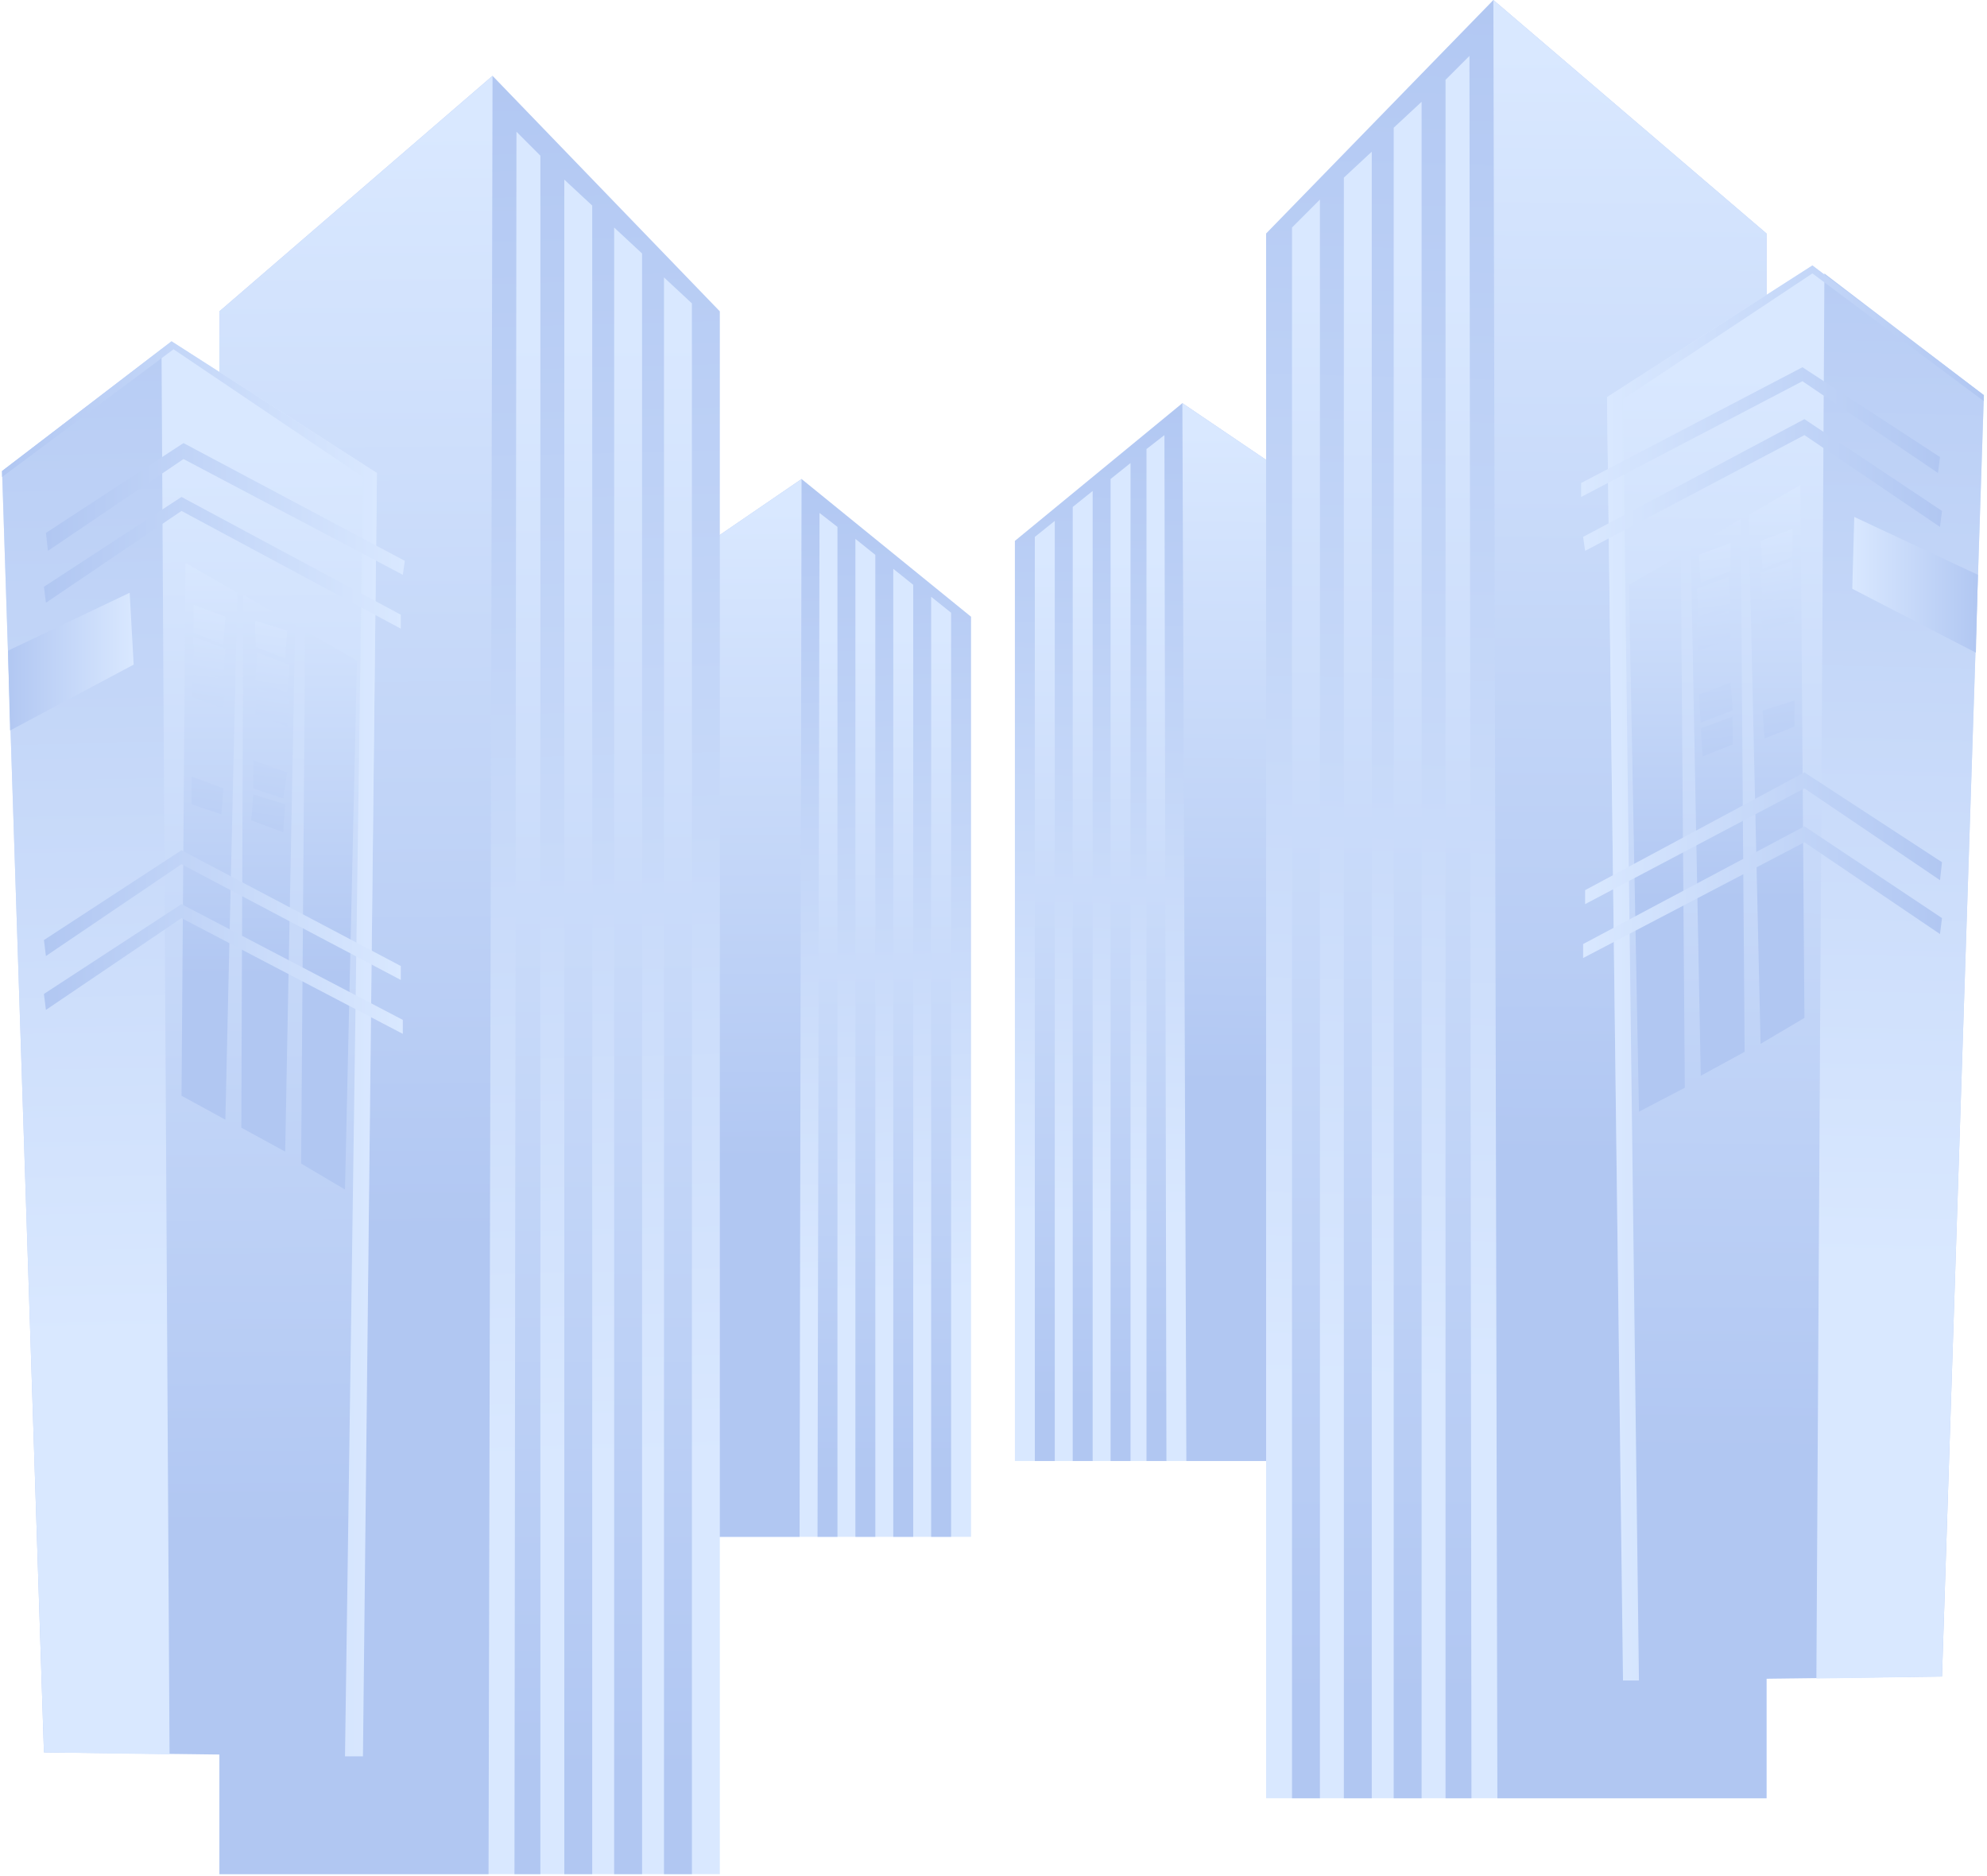 <svg width="392" height="370" fill="none" xmlns="http://www.w3.org/2000/svg"><path fill-rule="evenodd" clip-rule="evenodd" d="M273.381 106.691v181.493h-73.16V106.691l33.04-27.165 40.12 27.165z" fill="url(#paint0_linear)"/><path fill-rule="evenodd" clip-rule="evenodd" d="M230.114 288.184h-3.933V88.581l3.54-2.755.393 202.358zm-7.08 0h-3.933V94.487l3.933-3.15v196.847zm-7.473 0h-3.933V99.999l3.933-3.15v191.335zm-7.473 0h-3.934v-182.28l3.934-3.149v185.429z" fill="url(#paint1_linear)"/><path fill-rule="evenodd" clip-rule="evenodd" d="M273.382 106.691v181.493h-39.334l-.786-208.658 40.12 27.165z" fill="url(#paint2_linear)"/><path fill-rule="evenodd" clip-rule="evenodd" d="M348.506 46.062v308.656h-98.727V46.062L294.619 0l53.887 46.062z" fill="url(#paint3_linear)"/><path fill-rule="evenodd" clip-rule="evenodd" d="M290.292 354.718h-5.114V15.748l4.72-4.725.394 343.695zm-9.834 0h-5.506V25.196l5.506-5.118v334.64zm-9.833 0h-5.507V35.038l5.507-5.118v324.798zm-10.227 0h-5.506V44.881l5.506-5.512v315.349z" fill="url(#paint4_linear)"/><path fill-rule="evenodd" clip-rule="evenodd" d="M348.507 46.062v308.656h-53.1L294.62 0l53.887 46.062z" fill="url(#paint5_linear)"/><path fill-rule="evenodd" clip-rule="evenodd" d="M317.041 78.344l40.513-25.984 33.827 25.59-8.26 252.752-62.933.787-3.147-253.145z" fill="url(#paint6_linear)"/><path fill-rule="evenodd" clip-rule="evenodd" d="M359.915 53.935l31.467 24.015-8.26 252.752-24.78.393 1.573-275.585v-1.575z" fill="url(#paint7_linear)"/><path fill-rule="evenodd" clip-rule="evenodd" d="M390.201 113.383l-.393 15.354-24.387-12.598.393-14.173 24.387 11.417z" fill="url(#paint8_linear)"/><path fill-rule="evenodd" clip-rule="evenodd" d="M317.041 78.344l40.513-25.984 33.827 25.59v1.181l-33.827-25.196-37.366 24.803 3.146 252.751h-3.146l-3.147-253.145z" fill="url(#paint9_linear)"/><path fill-rule="evenodd" clip-rule="evenodd" d="M311.929 95.273l43.66-22.834 27.14 17.716-.394 3.15-26.746-18.11-43.66 22.834v-2.756z" fill="url(#paint10_linear)"/><path fill-rule="evenodd" clip-rule="evenodd" d="M312.321 105.903l43.66-23.228 27.14 18.11-.393 3.15-26.747-18.11-43.266 22.834-.394-2.756z" fill="url(#paint11_linear)"/><path fill-rule="evenodd" clip-rule="evenodd" d="M321.37 115.351l10.227-5.905.786 105.116-9.046 4.724-1.967-103.935z" fill="url(#paint12_linear)"/><path fill-rule="evenodd" clip-rule="evenodd" d="M333.562 108.265l9.834-5.905.787 105.116-8.654 4.724-1.967-103.935z" fill="url(#paint13_linear)"/><path fill-rule="evenodd" clip-rule="evenodd" d="M344.97 101.572l10.226-5.906.787 105.117-8.653 5.118-2.36-104.329z" fill="url(#paint14_linear)"/><path fill-rule="evenodd" clip-rule="evenodd" d="M347.329 106.691l6.293-2.362v5.511l-5.9 2.362-.393-5.511z" fill="url(#paint15_linear)"/><path fill-rule="evenodd" clip-rule="evenodd" d="M347.329 112.989l6.293-2.363v5.512l-5.9 2.362-.393-5.511z" fill="url(#paint16_linear)"/><path fill-rule="evenodd" clip-rule="evenodd" d="M347.329 119.288l6.293-2.362.394 5.511-6.294 1.969-.393-5.118z" fill="url(#paint17_linear)"/><path fill-rule="evenodd" clip-rule="evenodd" d="M347.721 140.154l6.293-1.969v5.118l-5.9 2.362-.393-5.511z" fill="url(#paint18_linear)"/><path fill-rule="evenodd" clip-rule="evenodd" d="M335.137 109.446l6.293-2.363v5.512l-5.9 2.362-.393-5.511z" fill="url(#paint19_linear)"/><path fill-rule="evenodd" clip-rule="evenodd" d="M334.741 116.139l6.294-2.362.393 5.512-6.293 2.362-.394-5.512z" fill="url(#paint20_linear)"/><path fill-rule="evenodd" clip-rule="evenodd" d="M334.741 122.831l6.294-2.362.393 5.511-6.293 2.363-.394-5.512z" fill="url(#paint21_linear)"/><path fill-rule="evenodd" clip-rule="evenodd" d="M335.137 137.004l6.293-2.362.393 5.512-6.293 2.362-.393-5.512z" fill="url(#paint22_linear)"/><path fill-rule="evenodd" clip-rule="evenodd" d="M335.528 143.698l6.294-2.363v5.512l-5.9 2.362-.394-5.511z" fill="url(#paint23_linear)"/><path fill-rule="evenodd" clip-rule="evenodd" d="M312.716 175.586l43.266-23.228 27.14 17.717-.393 3.543-26.747-18.11-43.266 22.834v-2.756z" fill="url(#paint24_linear)"/><path fill-rule="evenodd" clip-rule="evenodd" d="M312.321 186.217l43.66-23.228 27.14 18.11-.393 3.149-26.747-18.11-43.66 22.835v-2.756z" fill="url(#paint25_linear)"/><path fill-rule="evenodd" clip-rule="evenodd" d="M118.408 121.652v181.492h73.16V121.652l-33.433-27.165-39.727 27.165z" fill="url(#paint26_linear)"/><path fill-rule="evenodd" clip-rule="evenodd" d="M161.676 101.18l3.54 2.756v199.209h-3.934l.394-201.965zm7.08 5.118l3.933 3.15v193.697h-3.933V106.298zm7.473 5.906l3.933 3.149v187.792h-3.933V112.204zm7.473 5.511l3.934 3.15v182.28h-3.934v-185.43z" fill="url(#paint27_linear)"/><path fill-rule="evenodd" clip-rule="evenodd" d="M118.408 121.652v181.492h39.334l.393-208.657-39.727 27.165z" fill="url(#paint28_linear)"/><path fill-rule="evenodd" clip-rule="evenodd" d="M43.282 61.416v308.262h98.727V61.416L97.169 14.96 43.282 61.416z" fill="url(#paint29_linear)"/><path fill-rule="evenodd" clip-rule="evenodd" d="M101.888 25.983l4.72 4.724v338.971h-5.113l.393-343.695zm9.44 9.449l5.507 5.118v329.128h-5.507V35.432zm9.834 9.448l5.506 5.118v319.68h-5.506V44.88zm9.833 9.842l5.507 5.119v309.837h-5.507V54.722z" fill="url(#paint30_linear)"/><path fill-rule="evenodd" clip-rule="evenodd" d="M43.282 61.416v308.262h53.1L97.17 14.96 43.282 61.416z" fill="url(#paint31_linear)"/><path fill-rule="evenodd" clip-rule="evenodd" d="M74.355 93.305L33.84 67.32.409 92.91l8.26 252.751 62.934.788 2.753-253.145z" fill="url(#paint32_linear)"/><path fill-rule="evenodd" clip-rule="evenodd" d="M31.875 68.895L.408 92.911l8.26 252.751 24.78.394-1.573-275.192v-1.969z" fill="url(#paint33_linear)"/><path fill-rule="evenodd" clip-rule="evenodd" d="M1.588 128.343l.393 15.748 24.387-12.992-.787-14.173-23.993 11.417z" fill="url(#paint34_linear)"/><path fill-rule="evenodd" clip-rule="evenodd" d="M74.355 93.305L33.84 67.32.409 92.91v1.181l33.827-25.196 37.367 25.196-3.54 252.358h3.54l2.753-253.145z" fill="url(#paint35_linear)"/><path fill-rule="evenodd" clip-rule="evenodd" d="M79.862 110.627l-43.66-23.228-27.14 17.717.394 3.543 26.747-18.11 43.266 22.834.394-2.756z" fill="url(#paint36_linear)"/><path fill-rule="evenodd" clip-rule="evenodd" d="M79.074 121.256L35.807 98.028l-27.14 17.717.393 3.149 26.747-18.11 43.267 23.228v-2.756z" fill="url(#paint37_linear)"/><path fill-rule="evenodd" clip-rule="evenodd" d="M70.421 130.312l-10.226-5.906-.787 105.116 8.653 5.118 2.36-104.328z" fill="url(#paint38_linear)"/><path fill-rule="evenodd" clip-rule="evenodd" d="M58.228 123.226l-10.226-5.906-.394 105.117 8.654 4.724 1.966-103.935z" fill="url(#paint39_linear)"/><path fill-rule="evenodd" clip-rule="evenodd" d="M46.822 116.926l-10.227-5.905-.786 105.116 8.653 4.725 2.36-103.936z" fill="url(#paint40_linear)"/><path fill-rule="evenodd" clip-rule="evenodd" d="M44.46 121.651l-6.293-2.362v5.512l5.9 2.362.393-5.512z" fill="url(#paint41_linear)"/><path fill-rule="evenodd" clip-rule="evenodd" d="M44.46 127.949l-6.293-2.362v5.512l5.9 2.362.393-5.512z" fill="url(#paint42_linear)"/><path fill-rule="evenodd" clip-rule="evenodd" d="M44.461 134.248l-6.293-2.362-.394 5.512 6.294 2.362.393-5.512z" fill="url(#paint43_linear)"/><path fill-rule="evenodd" clip-rule="evenodd" d="M44.068 155.508l-6.294-2.362v5.511l5.9 1.969.394-5.118z" fill="url(#paint44_linear)"/><path fill-rule="evenodd" clip-rule="evenodd" d="M56.656 124.406l-6.294-1.968v5.118l5.9 2.362.394-5.512z" fill="url(#paint45_linear)"/><path fill-rule="evenodd" clip-rule="evenodd" d="M57.049 131.099l-6.293-2.362-.394 5.512 6.294 2.362.393-5.512z" fill="url(#paint46_linear)"/><path fill-rule="evenodd" clip-rule="evenodd" d="M57.049 137.792l-6.293-1.969-.394 5.118 6.294 2.362.393-5.511z" fill="url(#paint47_linear)"/><path fill-rule="evenodd" clip-rule="evenodd" d="M56.654 152.359l-6.687-2.362v5.511l5.9 1.969.787-5.118z" fill="url(#paint48_linear)"/><path fill-rule="evenodd" clip-rule="evenodd" d="M56.262 158.658l-6.294-1.968-.393 5.118 6.293 2.362.394-5.512z" fill="url(#paint49_linear)"/><path fill-rule="evenodd" clip-rule="evenodd" d="M79.074 190.547l-43.267-22.834-27.14 17.716.393 3.15 26.747-18.11 43.267 22.834v-2.756z" fill="url(#paint50_linear)"/><path fill-rule="evenodd" clip-rule="evenodd" d="M79.467 201.177l-43.66-22.834-27.14 17.716.393 3.15 26.747-18.11 43.66 22.834v-2.756z" fill="url(#paint51_linear)"/><defs><linearGradient id="paint1_linear" x1="217.131" y1="109.364" x2="217.131" y2="276.927" gradientUnits="userSpaceOnUse"><stop stop-color="#D9E8FF"/><stop offset="1" stop-color="#B1C7F2"/></linearGradient><linearGradient id="paint26_linear" x1="156.094" y1="256.396" x2="151.692" y2="91.252" gradientUnits="userSpaceOnUse"><stop stop-color="#D9E8FF"/><stop offset="1" stop-color="#B1C7F2"/></linearGradient><linearGradient id="paint2_linear" x1="254.108" y1="85.468" x2="253.309" y2="213.991" gradientUnits="userSpaceOnUse"><stop stop-color="#D9E8FF"/><stop offset="1" stop-color="#B1C7F2"/></linearGradient><linearGradient id="paint3_linear" x1="297.209" y1="274.702" x2="304.68" y2="-5.542" gradientUnits="userSpaceOnUse"><stop stop-color="#D9E8FF"/><stop offset="1" stop-color="#B1C7F2"/></linearGradient><linearGradient id="paint4_linear" x1="272.708" y1="50.897" x2="272.708" y2="335.498" gradientUnits="userSpaceOnUse"><stop stop-color="#D9E8FF"/><stop offset="1" stop-color="#B1C7F2"/></linearGradient><linearGradient id="paint5_linear" x1="322.627" y1="10.267" x2="321.27" y2="228.562" gradientUnits="userSpaceOnUse"><stop stop-color="#D9E8FF"/><stop offset="1" stop-color="#B1C7F2"/></linearGradient><linearGradient id="paint6_linear" x1="354.347" y1="73.081" x2="352.99" y2="287.348" gradientUnits="userSpaceOnUse"><stop stop-color="#D9E8FF"/><stop offset="1" stop-color="#B1C7F2"/></linearGradient><linearGradient id="paint7_linear" x1="371.906" y1="249.166" x2="376.655" y2="13.918" gradientUnits="userSpaceOnUse"><stop stop-color="#D9E8FF"/><stop offset="1" stop-color="#B1C7F2"/></linearGradient><linearGradient id="paint8_linear" x1="365.388" y1="115.32" x2="390.263" y2="115.32" gradientUnits="userSpaceOnUse"><stop stop-color="#D9E8FF"/><stop offset="1" stop-color="#B1C7F2"/></linearGradient><linearGradient id="paint9_linear" x1="317.231" y1="191.903" x2="391.4" y2="191.903" gradientUnits="userSpaceOnUse"><stop stop-color="#D9E8FF"/><stop offset="1" stop-color="#B1C7F2"/></linearGradient><linearGradient id="paint10_linear" x1="311.911" y1="85.204" x2="382.624" y2="85.204" gradientUnits="userSpaceOnUse"><stop stop-color="#D9E8FF"/><stop offset="1" stop-color="#B1C7F2"/></linearGradient><linearGradient id="paint11_linear" x1="312.501" y1="95.755" x2="383.215" y2="95.755" gradientUnits="userSpaceOnUse"><stop stop-color="#D9E8FF"/><stop offset="1" stop-color="#B1C7F2"/></linearGradient><linearGradient id="paint12_linear" x1="326.76" y1="94.161" x2="326.76" y2="177.365" gradientUnits="userSpaceOnUse"><stop stop-color="#D9E8FF"/><stop offset="1" stop-color="#B1C7F2"/></linearGradient><linearGradient id="paint13_linear" x1="338.878" y1="94.162" x2="338.878" y2="177.366" gradientUnits="userSpaceOnUse"><stop stop-color="#D9E8FF"/><stop offset="1" stop-color="#B1C7F2"/></linearGradient><linearGradient id="paint14_linear" x1="350.52" y1="94.161" x2="350.52" y2="177.365" gradientUnits="userSpaceOnUse"><stop stop-color="#D9E8FF"/><stop offset="1" stop-color="#B1C7F2"/></linearGradient><linearGradient id="paint15_linear" x1="349.671" y1="101.032" x2="357.373" y2="159.797" gradientUnits="userSpaceOnUse"><stop stop-color="#D9E8FF"/><stop offset="1" stop-color="#B1C7F2"/></linearGradient><linearGradient id="paint16_linear" x1="348.886" y1="101.281" x2="356.588" y2="160.046" gradientUnits="userSpaceOnUse"><stop stop-color="#D9E8FF"/><stop offset="1" stop-color="#B1C7F2"/></linearGradient><linearGradient id="paint17_linear" x1="348.185" y1="101.527" x2="355.886" y2="160.284" gradientUnits="userSpaceOnUse"><stop stop-color="#D9E8FF"/><stop offset="1" stop-color="#B1C7F2"/></linearGradient><linearGradient id="paint18_linear" x1="345.712" y1="102.356" x2="353.414" y2="161.112" gradientUnits="userSpaceOnUse"><stop stop-color="#D9E8FF"/><stop offset="1" stop-color="#B1C7F2"/></linearGradient><linearGradient id="paint19_linear" x1="337.283" y1="102.349" x2="344.986" y2="161.113" gradientUnits="userSpaceOnUse"><stop stop-color="#D9E8FF"/><stop offset="1" stop-color="#B1C7F2"/></linearGradient><linearGradient id="paint20_linear" x1="336.227" y1="102.636" x2="343.929" y2="161.401" gradientUnits="userSpaceOnUse"><stop stop-color="#D9E8FF"/><stop offset="1" stop-color="#B1C7F2"/></linearGradient><linearGradient id="paint21_linear" x1="335.377" y1="102.907" x2="343.079" y2="161.667" gradientUnits="userSpaceOnUse"><stop stop-color="#D9E8FF"/><stop offset="1" stop-color="#B1C7F2"/></linearGradient><linearGradient id="paint22_linear" x1="334.041" y1="103.43" x2="341.744" y2="162.195" gradientUnits="userSpaceOnUse"><stop stop-color="#D9E8FF"/><stop offset="1" stop-color="#B1C7F2"/></linearGradient><linearGradient id="paint23_linear" x1="333.389" y1="103.677" x2="341.092" y2="162.442" gradientUnits="userSpaceOnUse"><stop stop-color="#D9E8FF"/><stop offset="1" stop-color="#B1C7F2"/></linearGradient><linearGradient id="paint24_linear" x1="312.593" y1="165.357" x2="383.261" y2="165.357" gradientUnits="userSpaceOnUse"><stop stop-color="#D9E8FF"/><stop offset="1" stop-color="#B1C7F2"/></linearGradient><linearGradient id="paint25_linear" x1="312.228" y1="175.998" x2="382.942" y2="175.998" gradientUnits="userSpaceOnUse"><stop stop-color="#D9E8FF"/><stop offset="1" stop-color="#B1C7F2"/></linearGradient><linearGradient id="paint0_linear" x1="235.661" y1="241.294" x2="240.064" y2="76.15" gradientUnits="userSpaceOnUse"><stop stop-color="#D9E8FF"/><stop offset="1" stop-color="#B1C7F2"/></linearGradient><linearGradient id="paint27_linear" x1="174.624" y1="124.466" x2="174.624" y2="292.029" gradientUnits="userSpaceOnUse"><stop stop-color="#D9E8FF"/><stop offset="1" stop-color="#B1C7F2"/></linearGradient><linearGradient id="paint28_linear" x1="137.648" y1="100.57" x2="138.446" y2="229.094" gradientUnits="userSpaceOnUse"><stop stop-color="#D9E8FF"/><stop offset="1" stop-color="#B1C7F2"/></linearGradient><linearGradient id="paint29_linear" x1="94.545" y1="289.804" x2="87.074" y2="9.56" gradientUnits="userSpaceOnUse"><stop stop-color="#D9E8FF"/><stop offset="1" stop-color="#B1C7F2"/></linearGradient><linearGradient id="paint30_linear" x1="119.044" y1="65.999" x2="119.044" y2="350.6" gradientUnits="userSpaceOnUse"><stop stop-color="#D9E8FF"/><stop offset="1" stop-color="#B1C7F2"/></linearGradient><linearGradient id="paint31_linear" x1="69.129" y1="25.369" x2="70.486" y2="243.664" gradientUnits="userSpaceOnUse"><stop stop-color="#D9E8FF"/><stop offset="1" stop-color="#B1C7F2"/></linearGradient><linearGradient id="paint32_linear" x1="37.407" y1="88.183" x2="38.765" y2="302.45" gradientUnits="userSpaceOnUse"><stop stop-color="#D9E8FF"/><stop offset="1" stop-color="#B1C7F2"/></linearGradient><linearGradient id="paint33_linear" x1="19.851" y1="264.268" x2="15.1" y2="29.02" gradientUnits="userSpaceOnUse"><stop stop-color="#D9E8FF"/><stop offset="1" stop-color="#B1C7F2"/></linearGradient><linearGradient id="paint34_linear" x1="26.366" y1="130.422" x2="1.492" y2="130.422" gradientUnits="userSpaceOnUse"><stop stop-color="#D9E8FF"/><stop offset="1" stop-color="#B1C7F2"/></linearGradient><linearGradient id="paint35_linear" x1="74.524" y1="207.005" x2=".355" y2="207.005" gradientUnits="userSpaceOnUse"><stop stop-color="#D9E8FF"/><stop offset="1" stop-color="#B1C7F2"/></linearGradient><linearGradient id="paint36_linear" x1="79.846" y1="100.307" x2="9.133" y2="100.307" gradientUnits="userSpaceOnUse"><stop stop-color="#D9E8FF"/><stop offset="1" stop-color="#B1C7F2"/></linearGradient><linearGradient id="paint37_linear" x1="79.253" y1="110.856" x2="8.539" y2="110.856" gradientUnits="userSpaceOnUse"><stop stop-color="#D9E8FF"/><stop offset="1" stop-color="#B1C7F2"/></linearGradient><linearGradient id="paint38_linear" x1="64.998" y1="109.264" x2="64.998" y2="192.468" gradientUnits="userSpaceOnUse"><stop stop-color="#D9E8FF"/><stop offset="1" stop-color="#B1C7F2"/></linearGradient><linearGradient id="paint39_linear" x1="52.879" y1="109.265" x2="52.879" y2="192.468" gradientUnits="userSpaceOnUse"><stop stop-color="#D9E8FF"/><stop offset="1" stop-color="#B1C7F2"/></linearGradient><linearGradient id="paint40_linear" x1="41.237" y1="109.264" x2="41.237" y2="192.468" gradientUnits="userSpaceOnUse"><stop stop-color="#D9E8FF"/><stop offset="1" stop-color="#B1C7F2"/></linearGradient><linearGradient id="paint41_linear" x1="42.085" y1="116.134" x2="34.382" y2="174.902" gradientUnits="userSpaceOnUse"><stop stop-color="#D9E8FF"/><stop offset="1" stop-color="#B1C7F2"/></linearGradient><linearGradient id="paint42_linear" x1="42.869" y1="116.384" x2="35.167" y2="175.148" gradientUnits="userSpaceOnUse"><stop stop-color="#D9E8FF"/><stop offset="1" stop-color="#B1C7F2"/></linearGradient><linearGradient id="paint43_linear" x1="43.572" y1="116.628" x2="35.87" y2="175.388" gradientUnits="userSpaceOnUse"><stop stop-color="#D9E8FF"/><stop offset="1" stop-color="#B1C7F2"/></linearGradient><linearGradient id="paint44_linear" x1="46.042" y1="117.456" x2="38.34" y2="176.216" gradientUnits="userSpaceOnUse"><stop stop-color="#D9E8FF"/><stop offset="1" stop-color="#B1C7F2"/></linearGradient><linearGradient id="paint45_linear" x1="54.475" y1="117.451" x2="46.773" y2="176.219" gradientUnits="userSpaceOnUse"><stop stop-color="#D9E8FF"/><stop offset="1" stop-color="#B1C7F2"/></linearGradient><linearGradient id="paint46_linear" x1="55.53" y1="117.737" x2="47.827" y2="176.505" gradientUnits="userSpaceOnUse"><stop stop-color="#D9E8FF"/><stop offset="1" stop-color="#B1C7F2"/></linearGradient><linearGradient id="paint47_linear" x1="56.379" y1="118.01" x2="48.677" y2="176.77" gradientUnits="userSpaceOnUse"><stop stop-color="#D9E8FF"/><stop offset="1" stop-color="#B1C7F2"/></linearGradient><linearGradient id="paint48_linear" x1="57.715" y1="118.533" x2="50.012" y2="177.298" gradientUnits="userSpaceOnUse"><stop stop-color="#D9E8FF"/><stop offset="1" stop-color="#B1C7F2"/></linearGradient><linearGradient id="paint49_linear" x1="58.367" y1="118.78" x2="50.664" y2="177.545" gradientUnits="userSpaceOnUse"><stop stop-color="#D9E8FF"/><stop offset="1" stop-color="#B1C7F2"/></linearGradient><linearGradient id="paint50_linear" x1="79.161" y1="180.46" x2="8.494" y2="180.46" gradientUnits="userSpaceOnUse"><stop stop-color="#D9E8FF"/><stop offset="1" stop-color="#B1C7F2"/></linearGradient><linearGradient id="paint51_linear" x1="79.526" y1="191.1" x2="8.812" y2="191.1" gradientUnits="userSpaceOnUse"><stop stop-color="#D9E8FF"/><stop offset="1" stop-color="#B1C7F2"/></linearGradient></defs></svg>